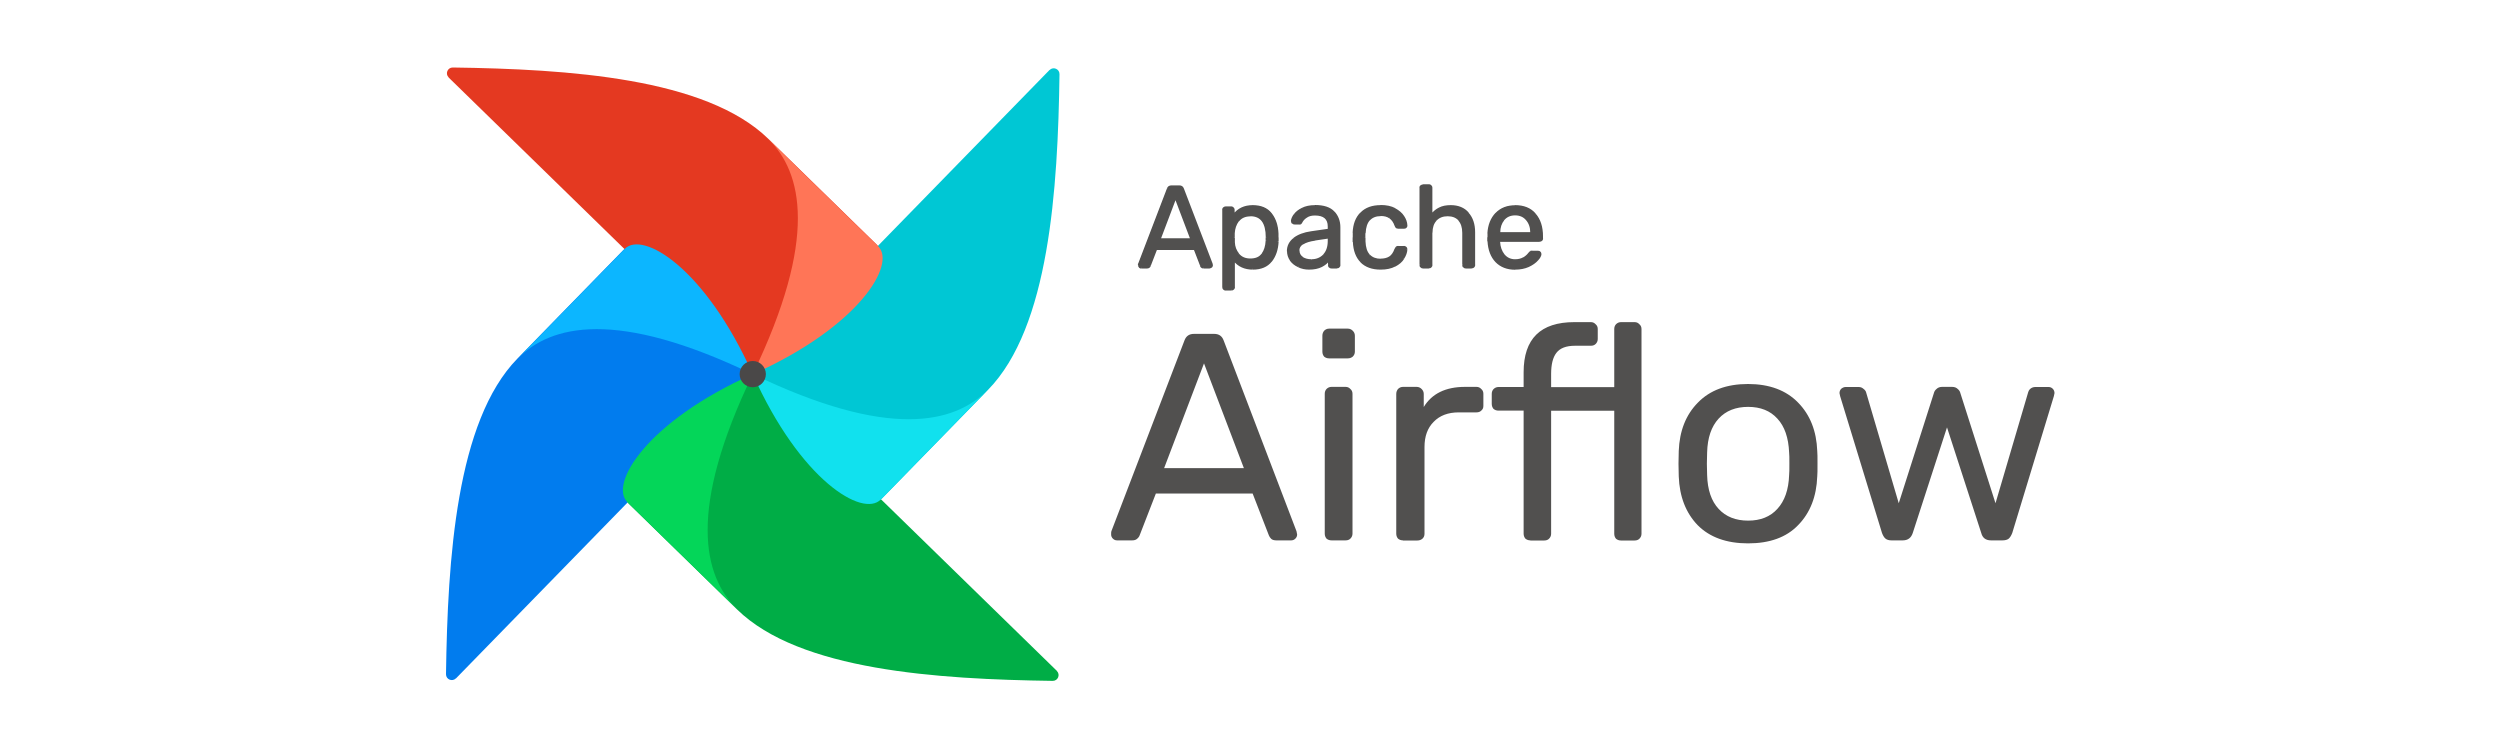 <svg xmlns="http://www.w3.org/2000/svg" xmlns:xlink="http://www.w3.org/1999/xlink" id="Capa_1" viewBox="0 0 200 60"><defs><style>      .st0 {        fill: #e43921;      }      .st1 {        fill: #00c7d4;      }      .st2 {        fill: #0cb6ff;      }      .st2, .st3, .st4, .st5 {        fill-rule: evenodd;      }      .st6 {        fill: #4a4848;      }      .st7 {        fill: none;      }      .st8 {        clip-path: url(#clippath-1);      }      .st3 {        fill: #ff7557;      }      .st9 {        fill: #017cee;      }      .st4 {        fill: #04d659;      }      .st10 {        fill: #00ad46;      }      .st11 {        fill: #51504f;      }      .st12 {        clip-path: url(#clippath);      }      .st5 {        fill: #11e1ee;      }    </style><clipPath id="clippath"><rect class="st7" x="-473" width="453" height="175"></rect></clipPath><clipPath id="clippath-1"><rect class="st7" x="35.29" y="5" width="129.43" height="50"></rect></clipPath></defs><g class="st12"><g><path class="st9" d="M-468.81,172.44l82.21-84.27c.51-.53.61-1.34.18-1.94-5-6.98-14.22-8.19-17.64-12.88-10.13-13.89-12.7-21.76-17.05-21.27-.3.03-.57.2-.79.42l-29.7,30.44c-17.09,17.51-19.54,56.07-19.98,88.36-.02,1.46,1.75,2.19,2.77,1.14Z"></path><path class="st10" d="M-300.56,170.36l-84.27-82.21c-.53-.51-1.34-.61-1.94-.18-6.98,5-8.19,14.22-12.88,17.64-13.89,10.13-21.76,12.7-21.27,17.05.03.3.2.57.42.79l30.44,29.7c17.51,17.08,56.07,19.53,88.36,19.98,1.46.02,2.19-1.75,1.14-2.77Z"></path><path class="st4" d="M-390.06,153.14c-9.57-9.33-14.01-27.8,4.34-65.87-29.81,13.32-40.25,30.83-35.11,35.84l30.78,30.03Z"></path><path class="st1" d="M-302.65,2.1l-82.21,84.27c-.52.53-.61,1.34-.18,1.94,5,6.98,14.22,8.19,17.64,12.88,10.13,13.89,12.7,21.76,17.05,21.27.3-.03.57-.2.79-.42l29.7-30.44c17.09-17.51,19.54-56.07,19.98-88.36.02-1.46-1.75-2.19-2.77-1.14Z"></path><path class="st5" d="M-319.86,91.61c-9.33,9.57-27.8,14.01-65.87-4.34,13.32,29.81,30.83,40.25,35.84,35.11l30.03-30.78Z"></path><path class="st0" d="M-470.9,4.19l84.27,82.21c.53.51,1.34.61,1.94.18,6.98-5,8.19-14.22,12.88-17.64,13.89-10.13,21.76-12.7,21.27-17.05-.03-.3-.2-.58-.42-.79l-30.44-29.7C-398.91,4.32-437.47,1.87-469.76,1.42c-1.46-.02-2.19,1.75-1.14,2.77Z"></path><path class="st3" d="M-381.39,21.4c9.57,9.33,14.01,27.8-4.34,65.87,29.81-13.32,40.25-30.83,35.11-35.84l-30.78-30.03Z"></path><path class="st2" d="M-451.6,82.94c9.33-9.57,27.8-14.01,65.87,4.34-13.32-29.81-30.83-40.25-35.84-35.11l-30.03,30.78Z"></path><circle class="st6" cx="-385.72" cy="87.26" r="3.68"></circle><path class="st11" d="M-276.97,57.43c-.17,0-.33-.06-.46-.2-.13-.13-.2-.28-.2-.46s.01-.29.03-.36l8.07-21.04c.17-.48.52-.72,1.04-.72h2.21c.52,0,.87.24,1.04.72l8.03,21.04.07.36c0,.17-.07.33-.19.46-.13.13-.28.2-.46.2h-1.66c-.24,0-.42-.05-.55-.16-.13-.13-.22-.26-.26-.39l-1.79-4.62h-10.67l-1.79,4.62c-.04.13-.14.26-.29.39-.13.11-.3.16-.52.16h-1.66ZM-262.99,49.46l-4.39-11.55-4.39,11.55h8.78ZM-253.3,63.61c-.22,0-.4-.08-.55-.23-.13-.13-.19-.3-.19-.52v-21.59c0-.22.07-.39.19-.52.15-.15.34-.23.55-.23h1.5c.22,0,.39.08.52.23.15.13.23.3.23.52v1.43c1.21-1.67,2.99-2.5,5.33-2.5s3.98.72,5.11,2.15c1.15,1.43,1.77,3.27,1.85,5.53.02.24.03.61.03,1.11s-.01.87-.03,1.11c-.09,2.23-.71,4.08-1.85,5.53-1.15,1.43-2.85,2.15-5.11,2.15s-4.01-.81-5.27-2.44v7.55c0,.22-.06.39-.19.52-.13.15-.3.23-.52.23h-1.59ZM-246.4,55.12c1.54,0,2.66-.48,3.35-1.43.72-.95,1.11-2.21,1.17-3.77.02-.22.03-.53.03-.94,0-4.1-1.52-6.15-4.55-6.15-1.5,0-2.62.5-3.38,1.5-.74.98-1.14,2.15-1.2,3.51l-.03,1.24.03,1.27c.04,1.28.46,2.4,1.24,3.35.78.95,1.9,1.43,3.35,1.43ZM-229.99,57.75c-1.06,0-2.05-.22-2.96-.65-.91-.43-1.64-1.02-2.18-1.76-.52-.76-.78-1.59-.78-2.5,0-1.43.59-2.6,1.76-3.51,1.19-.93,2.8-1.54,4.81-1.82l4.85-.68v-.94c0-2.21-1.27-3.32-3.8-3.32-.95,0-1.74.21-2.34.62-.61.39-1.06.86-1.37,1.4-.07.2-.15.34-.26.42-.09.09-.22.13-.39.13h-1.4c-.19,0-.37-.06-.52-.2-.13-.15-.19-.33-.19-.52.02-.52.26-1.11.71-1.76.48-.67,1.2-1.25,2.18-1.72.98-.5,2.18-.75,3.61-.75,2.43,0,4.17.57,5.24,1.72,1.06,1.13,1.59,2.54,1.59,4.23v10.54c0,.22-.08.4-.23.55-.13.13-.3.2-.52.2h-1.5c-.22,0-.4-.06-.55-.2-.13-.15-.2-.34-.2-.55v-1.4c-.48.69-1.17,1.28-2.08,1.76-.91.48-2.07.72-3.48.72ZM-229.31,55.31c1.41,0,2.56-.46,3.45-1.37.91-.93,1.37-2.27,1.37-4v-.91l-3.77.55c-1.54.22-2.7.59-3.48,1.11-.78.5-1.17,1.14-1.17,1.92,0,.87.36,1.54,1.07,2.02.71.46,1.56.68,2.54.68ZM-209.93,57.75c-2.32,0-4.14-.65-5.46-1.95-1.3-1.32-1.99-3.17-2.08-5.53l-.03-1.3.03-1.3c.09-2.36.78-4.2,2.08-5.5,1.32-1.32,3.14-1.98,5.46-1.98,1.56,0,2.88.28,3.97.85,1.08.56,1.89,1.26,2.41,2.08.54.82.83,1.65.88,2.47.02.22-.04.39-.19.52-.15.13-.34.2-.55.2h-1.56c-.22,0-.38-.04-.49-.13-.11-.09-.22-.26-.32-.52-.37-1.04-.89-1.78-1.56-2.21-.67-.46-1.52-.68-2.54-.68-1.34,0-2.42.42-3.22,1.27-.78.82-1.2,2.09-1.27,3.81l-.03,1.17.03,1.11c.06,1.73.49,3.01,1.27,3.84.78.82,1.85,1.24,3.22,1.24,1.02,0,1.87-.22,2.54-.65.67-.46,1.19-1.2,1.56-2.24.11-.26.22-.43.32-.52.11-.11.27-.16.49-.16h1.56c.22,0,.4.08.55.23.15.13.22.3.19.52-.04.8-.34,1.63-.88,2.47-.52.82-1.32,1.52-2.41,2.08-1.06.56-2.38.85-3.97.85ZM-198.04,57.43c-.22,0-.4-.06-.55-.2-.13-.15-.19-.34-.19-.55v-21.59c0-.22.07-.39.19-.52.15-.15.34-.23.55-.23h1.63c.22,0,.39.08.52.23.15.13.23.3.23.52v7.58c.63-.8,1.37-1.41,2.21-1.82.85-.43,1.9-.65,3.15-.65,2.08,0,3.7.67,4.85,2.02,1.17,1.32,1.76,3.09,1.76,5.3v9.17c0,.22-.08.4-.23.55-.13.13-.3.2-.52.2h-1.63c-.22,0-.4-.06-.55-.2-.13-.15-.2-.34-.2-.55v-9.01c0-1.54-.38-2.73-1.14-3.58-.74-.85-1.81-1.27-3.22-1.27s-2.46.43-3.29,1.3c-.8.85-1.2,2.03-1.2,3.54v9.01c0,.22-.08.4-.23.55-.13.13-.3.2-.52.2h-1.63ZM-172.23,57.75c-2.23,0-4.02-.68-5.37-2.05-1.32-1.39-2.05-3.27-2.18-5.66l-.03-1.11.03-1.07c.15-2.34.89-4.21,2.21-5.59,1.34-1.39,3.11-2.08,5.3-2.08,2.41,0,4.27.77,5.59,2.31,1.32,1.52,1.98,3.58,1.98,6.18v.55c0,.22-.08.4-.23.55-.13.13-.3.2-.52.2h-11.25v.29c.07,1.41.49,2.61,1.27,3.61.8.98,1.85,1.46,3.15,1.46,1,0,1.81-.2,2.44-.59.65-.41,1.13-.83,1.43-1.27.2-.26.34-.41.42-.46.11-.07.29-.1.55-.1h1.59c.19,0,.36.05.49.16.13.11.2.26.2.46,0,.48-.3,1.05-.91,1.72-.59.67-1.42,1.26-2.5,1.76-1.06.48-2.29.72-3.67.72ZM-167.78,47.74v-.1c0-1.5-.41-2.71-1.24-3.64-.8-.95-1.89-1.43-3.25-1.43s-2.45.48-3.25,1.43c-.78.93-1.17,2.15-1.17,3.64v.1h8.91Z"></path><path class="st11" d="M-277.43,57.23l-.18.18h0l.18-.18ZM-277.59,56.42l-.23-.09h0s.24.09.24.09ZM-269.52,35.38l.23.09h0s-.24-.09-.24-.09ZM-265.23,35.38l-.24.09h0s.23-.09.23-.09ZM-257.2,56.42l.25-.04s0-.03-.01-.04l-.23.09ZM-257.13,56.78h.25s0-.03,0-.04l-.25.04ZM-257.33,57.23l.18.18-.18-.18ZM-259.99,57.27l-.18.18s.01.01.02.02l.16-.19ZM-260.25,56.87l.24-.08h0s-.23.08-.23.08ZM-262.04,52.26l.23-.09c-.04-.1-.13-.16-.23-.16v.25ZM-272.71,52.26v-.25c-.1,0-.2.06-.23.16l.23.09ZM-274.5,56.87l-.23-.09h0s.24.09.24.09ZM-274.79,57.27l.16.19h0s-.16-.19-.16-.19ZM-262.99,49.46v.25c.08,0,.16-.04.21-.11.05-.07.06-.15.03-.23l-.23.09ZM-267.38,37.91l.23-.09c-.04-.1-.13-.16-.23-.16s-.2.06-.23.16l.23.09ZM-271.77,49.46l-.23-.09c-.03.08-.02.16.03.23.05.07.12.11.21.11v-.25ZM-276.97,57.18c-.1,0-.19-.04-.28-.12l-.35.35c.17.17.39.27.63.27v-.5ZM-277.25,57.06c-.09-.09-.12-.18-.12-.28h-.5c0,.24.09.46.27.63l.35-.35ZM-277.37,56.78c0-.18.01-.26.02-.28l-.48-.16c-.04.11-.04.27-.04.44h.5ZM-277.35,56.51l8.07-21.04-.47-.18-8.07,21.04.47.18ZM-269.29,35.46c.07-.2.17-.33.3-.42.12-.08.29-.13.51-.13v-.5c-.3,0-.57.07-.79.22-.22.15-.38.38-.48.66l.47.17ZM-268.48,34.91h2.21v-.5h-2.21v.5ZM-266.27,34.91c.22,0,.39.05.51.13.12.08.22.22.3.42l.47-.17c-.1-.28-.26-.5-.48-.66-.22-.15-.49-.22-.79-.22v.5ZM-265.46,35.47l8.03,21.04.47-.18-8.03-21.04-.47.18ZM-257.44,56.46l.06.36.49-.09-.07-.36-.49.09ZM-257.38,56.78c0,.1-.04.19-.12.28l.35.35c.17-.17.27-.39.27-.63h-.5ZM-257.5,57.06c-.09.09-.18.12-.28.12v.5c.24,0,.46-.09.63-.27l-.35-.35ZM-257.78,57.18h-1.66v.5h1.66v-.5ZM-259.44,57.18c-.2,0-.32-.05-.39-.1l-.32.38c.19.16.44.22.71.22v-.5ZM-259.82,57.09c-.11-.11-.17-.21-.2-.29l-.47.16c.06.18.17.34.32.49l.35-.35ZM-260.02,56.78l-1.79-4.62-.47.18,1.79,4.62.47-.18ZM-262.04,52.01h-10.67v.5h10.67v-.5ZM-272.94,52.17l-1.79,4.62.47.18,1.79-4.62-.47-.18ZM-274.74,56.8c-.02.07-.09.17-.22.28l.32.38c.17-.15.3-.31.37-.5l-.47-.16ZM-274.95,57.07c-.07.06-.18.1-.36.1v.5c.26,0,.49-.07.68-.22l-.32-.38ZM-275.31,57.18h-1.66v.5h1.66v-.5ZM-262.75,49.37l-4.39-11.55-.47.18,4.39,11.55.47-.18ZM-267.61,37.83l-4.39,11.55.47.18,4.39-11.55-.47-.18ZM-271.77,49.71h8.78v-.5h-8.78v.5ZM-253.85,63.38l-.18.18.18-.18ZM-253.85,40.74l.18.18-.18-.18ZM-251.28,40.74l-.19.16s.02.02.03.03l.16-.19ZM-251.05,42.7h-.25c0,.11.07.2.17.24.1.03.22,0,.28-.09l-.2-.15ZM-240.61,42.34l-.2.15h0s.2-.15.2-.15ZM-238.76,47.87h-.25s0,.02,0,.02l.25-.02ZM-238.76,50.08l-.25-.02h0s.25.02.25.02ZM-240.61,55.61l.19.16h0s-.2-.16-.2-.16ZM-250.99,55.31l.2-.15c-.07-.08-.18-.12-.28-.08-.1.03-.17.13-.17.24h.25ZM-251.18,63.38l-.18-.18s0,0-.01.01l.19.16ZM-243.05,53.69l-.2-.15h0s.2.15.2.15ZM-241.88,49.92l-.25-.02s0,0,0,.01h.25ZM-249.79,44.32l-.2-.15h0s.2.15.2.15ZM-250.99,47.83h-.25s0,0,0,0h.25ZM-251.02,49.07h-.25s0,0,0,0h.25ZM-250.99,50.34h-.25s.25,0,.25,0ZM-249.75,53.69l.19-.16-.19.16ZM-253.3,63.36c-.15,0-.27-.05-.38-.15l-.35.35c.2.2.45.3.73.3v-.5ZM-253.67,63.2c-.07-.07-.12-.18-.12-.34h-.5c0,.27.08.51.27.7l.35-.35ZM-253.79,62.86v-21.59h-.5v21.59h.5ZM-253.79,41.26c0-.16.05-.27.12-.34l-.35-.35c-.19.19-.27.43-.27.7h.5ZM-253.67,40.92c.1-.1.23-.15.38-.15v-.5c-.28,0-.53.1-.73.3l.35.35ZM-253.3,40.77h1.5v-.5h-1.5v.5ZM-251.8,40.77c.15,0,.25.05.33.14l.38-.33c-.18-.21-.43-.31-.71-.31v.5ZM-251.44,40.93c.09.08.14.18.14.33h.5c0-.28-.1-.53-.32-.71l-.33.38ZM-251.3,41.26v1.43h.5v-1.43h-.5ZM-250.85,42.84c1.16-1.6,2.86-2.4,5.13-2.4v-.5c-2.41,0-4.27.86-5.54,2.61l.4.29ZM-245.72,40.44c2.22,0,3.84.7,4.91,2.05l.39-.31c-1.19-1.51-2.97-2.24-5.3-2.24v.5ZM-240.81,42.49c1.11,1.38,1.71,3.17,1.8,5.38l.5-.02c-.09-2.3-.72-4.19-1.91-5.68l-.39.31ZM-239.01,47.89c.02.23.03.59.03,1.08h.5c0-.5-.01-.88-.03-1.13l-.5.05ZM-238.98,48.97c0,.5-.01.86-.03,1.08l.5.05c.02-.25.03-.63.03-1.13h-.5ZM-239.01,50.07c-.09,2.19-.69,3.98-1.8,5.38l.39.31c1.19-1.5,1.82-3.4,1.91-5.67l-.5-.02ZM-240.81,55.45c-1.09,1.36-2.71,2.05-4.91,2.05v.5c2.31,0,4.09-.74,5.3-2.24l-.39-.31ZM-245.72,57.5c-2.19,0-3.87-.78-5.07-2.34l-.4.31c1.31,1.69,3.14,2.54,5.47,2.54v-.5ZM-251.24,55.31v7.55h.5v-7.55h-.5ZM-251.24,62.86c0,.16-.05.27-.12.34l.35.35c.18-.19.27-.43.27-.7h-.5ZM-251.37,63.22c-.08.09-.18.14-.33.14v.5c.28,0,.53-.1.71-.31l-.38-.33ZM-251.7,63.36h-1.59v.5h1.59v-.5ZM-246.4,55.37c1.59,0,2.8-.5,3.55-1.53l-.4-.29c-.63.87-1.66,1.33-3.15,1.33v.5ZM-242.85,53.84c.75-1.01,1.15-2.32,1.22-3.91l-.5-.02c-.06,1.53-.44,2.73-1.12,3.63l.4.3ZM-241.63,49.94c.02-.23.03-.55.03-.97h-.5c0,.41-.01.71-.03.92l.5.05ZM-241.6,48.97c0-2.07-.38-3.67-1.19-4.76-.82-1.1-2.04-1.64-3.62-1.64v.5c1.46,0,2.51.49,3.21,1.44.71.96,1.09,2.44,1.09,4.46h.5ZM-246.4,42.58c-1.56,0-2.76.52-3.58,1.59l.4.3c.7-.92,1.75-1.4,3.18-1.4v-.5ZM-249.98,44.17c-.77,1.02-1.19,2.24-1.25,3.65l.5.02c.06-1.32.45-2.44,1.15-3.37l-.4-.3ZM-251.24,47.83l-.03,1.24h.5s.03-1.22.03-1.22h-.5ZM-251.27,49.08l.03,1.27h.5s-.03-1.28-.03-1.28h-.5ZM-251.24,50.35c.05,1.33.48,2.5,1.29,3.5l.39-.32c-.74-.91-1.14-1.97-1.18-3.2l-.5.02ZM-249.95,53.85c.84,1.02,2.03,1.52,3.54,1.52v-.5c-1.39,0-2.43-.45-3.16-1.34l-.39.32ZM-232.95,57.1l.11-.23-.11.23ZM-235.13,55.35l-.21.14h0s.2-.14.2-.14ZM-234.15,49.33l.15.2h0s-.15-.2-.15-.2ZM-229.34,47.51l.03.25h0l-.04-.25ZM-224.49,46.83l.04.25c.12-.02.21-.12.21-.25h-.25ZM-230.64,43.18l.14.21h0s-.14-.21-.14-.21ZM-232.01,44.58l-.22-.12s-.01.03-.02.04l.24.08ZM-232.26,45l-.16-.2s-.01.01-.02.02l.18.18ZM-234.57,44.94l-.19.16s.02.02.03.03l.16-.19ZM-234.77,44.42h-.25s0,0,0,0h.25ZM-234.05,42.66l-.2-.14h0s.21.14.21.14ZM-231.88,40.94l.11.22h0s-.11-.22-.11-.22ZM-223.03,41.91l-.18.17h0s.18-.17.18-.17ZM-221.66,57.23l.18.18-.18-.18ZM-224.23,57.23l-.19.16s.02.02.03.03l.16-.19ZM-224.43,55.28h.25c0-.11-.07-.21-.18-.24-.1-.03-.22,0-.28.1l.21.14ZM-226.51,57.04l-.12-.22.12.22ZM-225.86,53.95l-.18-.17h0s.18.17.18.17ZM-224.49,49.04h.25c0-.07-.03-.14-.09-.19-.06-.05-.13-.07-.2-.06l.04.25ZM-228.26,49.59l.04.25h0s-.04-.25-.04-.25ZM-231.74,50.7l.13.21h0s-.14-.21-.14-.21ZM-231.84,54.63l-.14.21h0s.14-.21.14-.21ZM-229.99,57.5c-1.03,0-1.98-.21-2.85-.63l-.21.45c.95.45,1.97.67,3.07.67v-.5ZM-232.84,56.88c-.88-.42-1.57-.98-2.08-1.68l-.4.3c.57.77,1.33,1.38,2.27,1.83l.21-.45ZM-234.92,55.2c-.49-.72-.74-1.5-.74-2.36h-.5c0,.96.28,1.85.83,2.65l.41-.28ZM-235.66,52.84c0-1.35.55-2.45,1.66-3.31l-.31-.39c-1.23.96-1.85,2.2-1.85,3.71h.5ZM-234,49.53c1.15-.9,2.71-1.49,4.69-1.77l-.07-.5c-2.04.29-3.69.9-4.93,1.87l.31.39ZM-229.3,47.76l4.85-.68-.07-.5-4.85.68.07.5ZM-224.24,46.83v-.94h-.5v.94h.5ZM-224.24,45.88c0-1.15-.33-2.06-1.04-2.68-.7-.61-1.72-.89-3.02-.89v.5c1.24,0,2.12.27,2.69.77.56.49.87,1.24.87,2.3h.5ZM-228.3,42.32c-.99,0-1.82.21-2.48.66l.28.41c.55-.38,1.28-.57,2.2-.57v-.5ZM-230.77,42.97c-.64.41-1.12.9-1.45,1.49l.44.24c.28-.5.71-.94,1.28-1.31l-.27-.42ZM-232.24,44.5c-.06.17-.12.26-.18.31l.31.39c.16-.13.27-.32.34-.54l-.47-.16ZM-232.44,44.83s-.08.06-.21.06v.5c.21,0,.42-.05.57-.2l-.35-.35ZM-232.65,44.88h-1.4v.5h1.4v-.5ZM-234.05,44.88c-.13,0-.25-.04-.36-.13l-.33.38c.2.17.43.26.68.26v-.5ZM-234.38,44.78c-.09-.11-.13-.22-.13-.36h-.5c0,.26.09.49.25.68l.38-.33ZM-234.52,44.43c.02-.45.23-.99.67-1.62l-.41-.29c-.47.67-.74,1.3-.76,1.89l.5.02ZM-233.85,42.81c.45-.63,1.14-1.18,2.09-1.64l-.22-.45c-1,.49-1.76,1.09-2.27,1.8l.41.29ZM-231.76,41.16c.93-.48,2.09-.72,3.5-.72v-.5c-1.46,0-2.7.25-3.72.78l.23.45ZM-228.26,40.44c2.4,0,4.06.57,5.05,1.64l.37-.34c-1.13-1.22-2.96-1.8-5.42-1.8v.5ZM-223.21,42.09c1.01,1.08,1.53,2.42,1.53,4.06h.5c0-1.75-.55-3.22-1.66-4.4l-.36.34ZM-221.68,46.14v10.54h.5v-10.54h-.5ZM-221.68,56.68c0,.15-.05.27-.15.38l.35.35c.2-.2.3-.45.3-.73h-.5ZM-221.84,57.06c-.07.07-.18.12-.34.12v.5c.27,0,.51-.08.7-.27l-.35-.35ZM-222.18,57.18h-1.5v.5h1.5v-.5ZM-223.68,57.18c-.16,0-.29-.05-.39-.13l-.32.38c.2.17.45.26.72.26v-.5ZM-224.04,57.07c-.09-.1-.13-.23-.13-.39h-.5c0,.27.08.51.26.72l.38-.33ZM-224.18,56.68v-1.4h-.5v1.4h.5ZM-224.63,55.14c-.45.65-1.11,1.21-1.99,1.68l.23.44c.94-.49,1.67-1.1,2.17-1.84l-.41-.28ZM-226.62,56.82c-.86.45-1.98.69-3.36.69v.5c1.44,0,2.64-.24,3.6-.74l-.23-.44ZM-229.31,55.56c1.47,0,2.68-.48,3.63-1.44l-.36-.35c-.84.86-1.92,1.29-3.27,1.29v.5ZM-225.68,54.12c.97-.99,1.44-2.4,1.44-4.17h-.5c0,1.69-.44,2.95-1.29,3.83l.36.35ZM-224.24,49.95v-.91h-.5v.91h.5ZM-224.53,48.79l-3.77.55.07.49,3.77-.55-.07-.49ZM-228.3,49.34c-1.55.22-2.76.59-3.58,1.15l.28.42c.74-.49,1.85-.85,3.38-1.07l-.07-.5ZM-231.88,50.49c-.84.53-1.29,1.25-1.29,2.13h.5c0-.68.33-1.25,1.06-1.71l-.27-.42ZM-233.17,52.61c0,.95.4,1.7,1.18,2.22l.28-.42c-.65-.43-.96-1.02-.96-1.81h-.5ZM-231.98,54.84c.76.48,1.65.72,2.67.72v-.5c-.93,0-1.73-.22-2.4-.64l-.27.42ZM-215.39,55.8l-.18.18h0s.17-.18.17-.18ZM-217.48,50.27h-.25s.25,0,.25,0ZM-217.51,48.97h-.25s0,0,0,0h.25ZM-217.48,47.67h-.25s0,0,0,0h.25ZM-215.39,42.17l.18.18-.18-.18ZM-205.96,41.04l-.11.22.11-.22ZM-203.56,43.12l-.21.13h0s.21-.13.21-.13ZM-202.68,45.59h-.25s0,.02,0,.02l.25-.02ZM-202.87,46.11l.16.19-.16-.19ZM-205.48,46.18l.16-.2-.16.2ZM-205.8,45.65l-.24.08h0s.23-.08.23-.08ZM-207.36,43.44l-.14.21h0s.14-.21.14-.21ZM-213.12,44.03l-.18-.17h0s.18.17.18.17ZM-214.39,47.83h-.25s0,0,0,0h.25ZM-214.42,49h-.25s0,0,0,0h.25ZM-214.39,50.11h-.25s.25,0,.25,0ZM-213.12,53.95l-.18.17.18-.17ZM-207.36,54.53l.13.21h0s-.14-.21-.14-.21ZM-205.8,52.29l-.23-.1h0s.24.1.24.1ZM-205.48,51.77l.16.2s.01-.01.02-.02l-.18-.18ZM-202.87,51.83l-.18.18s0,0,.01.01l.16-.19ZM-202.68,52.35l-.25-.02h0s.25.02.25.02ZM-203.56,54.83l-.21-.13h0s.21.13.21.13ZM-205.96,56.91l-.11-.22h0s.12.22.12.22ZM-209.93,57.5c-2.27,0-4.02-.64-5.29-1.88l-.35.36c1.38,1.36,3.27,2.02,5.64,2.02v-.5ZM-215.22,55.63c-1.25-1.27-1.93-3.04-2.01-5.36l-.5.02c.09,2.41.8,4.32,2.15,5.69l.36-.35ZM-217.23,50.27l-.03-1.3h-.5s.03,1.31.03,1.31h.5ZM-217.26,48.98l.03-1.3h-.5s-.03,1.29-.03,1.29h.5ZM-217.23,47.68c.08-2.32.76-4.08,2.01-5.33l-.35-.35c-1.36,1.36-2.07,3.26-2.15,5.66l.5.02ZM-215.22,42.35c1.27-1.26,3.02-1.91,5.29-1.91v-.5c-2.37,0-4.26.68-5.64,2.06l.35.35ZM-209.93,40.44c1.53,0,2.81.28,3.85.82l.23-.44c-1.13-.59-2.49-.87-4.08-.87v.5ZM-206.08,41.26c1.05.55,1.82,1.22,2.31,1.99l.42-.27c-.55-.87-1.39-1.59-2.5-2.17l-.23.44ZM-203.77,43.26c.52.79.8,1.58.84,2.35l.5-.03c-.05-.88-.36-1.74-.92-2.6l-.42.27ZM-202.93,45.61c.02.14-.02.23-.11.31l.33.38c.22-.19.31-.45.28-.74l-.5.05ZM-203.04,45.92c-.1.09-.23.13-.39.13v.5c.27,0,.51-.08.72-.26l-.33-.38ZM-203.43,46.06h-1.56v.5h1.56v-.5ZM-204.99,46.06c-.19,0-.29-.04-.33-.08l-.31.39c.17.14.4.18.64.18v-.5ZM-205.32,45.98c-.06-.05-.14-.17-.25-.42l-.46.19c.11.27.24.49.4.62l.31-.39ZM-205.56,45.57c-.38-1.07-.93-1.86-1.66-2.34l-.27.42c.61.39,1.1,1.08,1.46,2.08l.47-.17ZM-207.22,43.24c-.72-.49-1.62-.73-2.68-.73v.5c.98,0,1.78.22,2.4.64l.28-.41ZM-209.9,42.51c-1.4,0-2.54.44-3.4,1.35l.36.34c.75-.79,1.75-1.19,3.04-1.19v-.5ZM-213.3,43.86c-.84.89-1.27,2.22-1.34,3.97l.5.02c.06-1.68.48-2.88,1.2-3.64l-.36-.34ZM-214.64,47.83l-.03,1.17h.5s.03-1.16.03-1.16h-.5ZM-214.67,49.01l.03,1.11h.5s-.03-1.12-.03-1.12h-.5ZM-214.64,50.12c.07,1.76.5,3.11,1.34,4l.36-.34c-.72-.76-1.14-1.97-1.2-3.68l-.5.02ZM-213.3,54.12c.84.88,1.98,1.31,3.4,1.31v-.5c-1.31,0-2.31-.39-3.04-1.16l-.36.34ZM-209.9,55.43c1.05,0,1.95-.22,2.67-.69l-.27-.42c-.62.4-1.42.61-2.4.61v.5ZM-207.22,54.74c.73-.49,1.28-1.29,1.66-2.37l-.47-.17c-.36,1.01-.85,1.7-1.46,2.12l.28.41ZM-205.57,52.39c.11-.25.19-.38.25-.42l-.31-.39c-.16.13-.29.35-.4.62l.46.19ZM-205.3,51.95s.13-.09.31-.09v-.5c-.26,0-.49.06-.67.24l.35.35ZM-204.99,51.86h1.56v-.5h-1.56v.5ZM-203.43,51.86c.15,0,.27.05.38.15l.35-.35c-.2-.2-.45-.3-.73-.3v.5ZM-203.04,52.02c.08.07.12.16.11.31l.5.05c.03-.29-.06-.55-.28-.74l-.33.38ZM-202.93,52.34c-.04.75-.31,1.53-.84,2.35l.42.27c.56-.87.87-1.74.92-2.59l-.5-.03ZM-203.77,54.69c-.49.78-1.26,1.44-2.31,1.99l.23.44c1.11-.58,1.95-1.3,2.5-2.17l-.42-.27ZM-206.08,56.69c-1.02.54-2.3.82-3.85.82v.5c1.61,0,2.98-.29,4.08-.87l-.23-.44ZM-198.59,57.23l-.19.16s.02.02.03.03l.16-.19ZM-198.59,34.56l.18.18h0l-.18-.18ZM-195.89,34.56l-.19.16s.02.02.03.03l.16-.19ZM-195.66,42.66h-.25c0,.11.07.2.17.24.1.03.21,0,.28-.08l-.2-.15ZM-193.45,40.84l.11.22h0s-.11-.22-.11-.22ZM-185.45,42.21l-.19.16h0s.19-.16.19-.16ZM-183.92,57.23l-.18-.18h0l.18.18ZM-186.62,57.23l-.19.16s.02.02.03.03l.16-.19ZM-187.95,44.09l-.19.16h0s.19-.16.19-.16ZM-194.46,44.13l-.18-.17h0s.18.17.18.17ZM-195.89,57.23l-.18-.18.18.18ZM-198.04,57.18c-.16,0-.29-.05-.39-.13l-.33.38c.2.17.45.26.72.26v-.5ZM-198.4,57.07c-.09-.1-.13-.23-.13-.39h-.5c0,.27.08.51.25.72l.38-.33ZM-198.53,56.68v-21.59h-.5v21.59h.5ZM-198.53,35.09c0-.16.05-.27.12-.34l-.35-.35c-.18.19-.27.43-.27.7h.5ZM-198.41,34.74c.1-.1.22-.15.38-.15v-.5c-.28,0-.53.1-.73.3l.35.35ZM-198.04,34.59h1.63v-.5h-1.63v.5ZM-196.41,34.59c.15,0,.25.05.33.14l.38-.33c-.18-.21-.43-.31-.71-.31v.5ZM-196.05,34.75c.09.08.14.18.14.33h.5c0-.28-.1-.53-.32-.71l-.33.38ZM-195.91,35.09v7.58h.5v-7.58h-.5ZM-195.46,42.82c.61-.77,1.32-1.36,2.12-1.75l-.22-.45c-.88.43-1.65,1.06-2.3,1.89l.39.31ZM-193.34,41.06c.8-.41,1.81-.62,3.04-.62v-.5c-1.28,0-2.38.22-3.27.68l.23.44ZM-190.3,40.44c2.02,0,3.56.65,4.66,1.93l.38-.32c-1.2-1.41-2.9-2.1-5.04-2.1v.5ZM-185.64,42.37c1.12,1.27,1.69,2.97,1.69,5.14h.5c0-2.26-.6-4.09-1.82-5.47l-.37.33ZM-183.94,47.51v9.17h.5v-9.17h-.5ZM-183.94,56.68c0,.15-.05.27-.15.38l.35.35c.2-.2.3-.45.3-.73h-.5ZM-184.1,57.06c-.07.07-.18.12-.34.12v.5c.27,0,.51-.08.7-.27l-.35-.35ZM-184.44,57.18h-1.63v.5h1.63v-.5ZM-186.07,57.18c-.16,0-.29-.05-.39-.13l-.33.38c.2.17.44.26.72.26v-.5ZM-186.43,57.07c-.09-.1-.14-.23-.14-.39h-.5c0,.27.08.51.26.72l.38-.33ZM-186.57,56.68v-9.01h-.5v9.01h.5ZM-186.57,47.67c0-1.58-.39-2.84-1.2-3.74l-.37.33c.71.79,1.08,1.91,1.08,3.41h.5ZM-187.77,43.93c-.8-.91-1.95-1.35-3.41-1.35v.5c1.36,0,2.35.4,3.03,1.18l.38-.33ZM-191.17,42.58c-1.42,0-2.59.45-3.47,1.38l.36.34c.77-.81,1.8-1.22,3.1-1.22v-.5ZM-194.64,43.95c-.86.9-1.27,2.16-1.27,3.72h.5c0-1.47.39-2.59,1.14-3.37l-.36-.34ZM-195.91,47.67v9.01h.5v-9.01h-.5ZM-195.91,56.68c0,.15-.05.27-.15.38l.35.35c.2-.2.3-.45.3-.73h-.5ZM-196.07,57.06c-.07.07-.18.12-.34.12v.5c.27,0,.51-.08.7-.27l-.35-.35ZM-196.41,57.18h-1.63v.5h1.63v-.5ZM-177.6,55.7l-.18.17h0s.18-.17.18-.17ZM-179.78,50.05h-.25s.25,0,.25,0ZM-179.81,48.94h-.25s0,0,0,0h.25ZM-179.78,47.87l-.25-.02h0s.25.02.25.02ZM-177.57,42.27l-.18-.17h0s.18.17.18.17ZM-166.67,42.5l-.19.16h0s.19-.16.19-.16ZM-164.92,49.79l.18.18h0l-.18-.18ZM-176.69,49.98v-.25c-.14,0-.25.11-.25.25h.25ZM-176.69,50.27h-.25,0s.25,0,.25,0ZM-175.42,53.88l-.2.15h0s.19-.15.19-.15ZM-169.83,54.76l.13.21h0s-.13-.21-.13-.21ZM-168.4,53.49l-.2-.15h0s.2.15.2.15ZM-167.97,53.04l.11.22s.01,0,.02,0l-.13-.21ZM-165.34,53.1l-.16.19.16-.19ZM-166.05,55.28l-.19-.17h0s.19.17.19.17ZM-168.56,57.04l.1.23h0s-.1-.23-.1-.23ZM-167.78,47.74v.25c.14,0,.25-.11.25-.25h-.25ZM-169.01,44l-.19.16h0s.19-.16.19-.16ZM-175.52,44l-.19-.16h0s.19.16.19.16ZM-176.69,47.74h-.25c0,.14.11.25.25.25v-.25ZM-172.23,57.5c-2.18,0-3.9-.66-5.19-1.97l-.36.35c1.4,1.42,3.26,2.12,5.54,2.12v-.5ZM-177.42,55.53c-1.27-1.33-1.98-3.16-2.11-5.5l-.5.03c.13,2.43.88,4.38,2.25,5.82l.36-.34ZM-179.53,50.04l-.03-1.11h-.5s.03,1.12.03,1.12h.5ZM-179.56,48.95l.03-1.07-.5-.02-.03,1.07.5.02ZM-179.53,47.88c.15-2.3.87-4.1,2.14-5.44l-.36-.35c-1.37,1.44-2.12,3.36-2.28,5.75l.5.03ZM-177.39,42.45c1.29-1.33,2.99-2.01,5.12-2.01v-.5c-2.25,0-4.08.71-5.48,2.16l.36.35ZM-172.27,40.44c2.35,0,4.14.75,5.4,2.22l.38-.33c-1.38-1.6-3.32-2.4-5.78-2.4v.5ZM-166.86,42.66c1.27,1.46,1.92,3.46,1.92,6.01h.5c0-2.64-.67-4.77-2.05-6.34l-.38.33ZM-164.94,48.68v.55h.5v-.55h-.5ZM-164.94,49.23c0,.15-.05.27-.15.38l.35.35c.2-.2.3-.45.3-.73h-.5ZM-165.09,49.61c-.07.07-.18.12-.34.12v.5c.27,0,.51-.08.7-.27l-.35-.35ZM-165.44,49.73h-11.25v.5h11.25v-.5ZM-176.94,49.98v.29h.5v-.29h-.5ZM-176.94,50.28c.07,1.45.5,2.71,1.32,3.75l.39-.31c-.74-.95-1.15-2.1-1.22-3.47l-.5.02ZM-175.61,54.04c.85,1.04,1.97,1.55,3.35,1.55v-.5c-1.23,0-2.21-.46-2.96-1.37l-.39.32ZM-172.27,55.6c1.03,0,1.89-.2,2.57-.62l-.26-.42c-.58.36-1.34.55-2.31.55v.5ZM-169.69,54.97c.67-.42,1.17-.87,1.5-1.34l-.41-.29c-.28.4-.73.8-1.36,1.2l.27.42ZM-168.2,53.64c.1-.13.17-.22.24-.29.03-.03.06-.06.07-.07.02-.02.03-.02.02-.02l-.22-.45c-.09.04-.17.12-.24.2-.08.08-.17.2-.27.33l.4.3ZM-167.84,53.25s.17-.06.42-.06v-.5c-.27,0-.51.03-.68.13l.26.43ZM-167.42,53.19h1.59v-.5h-1.59v.5ZM-165.83,53.19c.15,0,.25.04.33.1l.32-.38c-.18-.15-.4-.22-.65-.22v.5ZM-165.5,53.29c.06.05.11.13.11.26h.5c0-.26-.09-.48-.29-.65l-.32.38ZM-165.39,53.56c0,.38-.25.89-.85,1.56l.37.34c.62-.68.98-1.32.98-1.89h-.5ZM-166.24,55.12c-.55.64-1.36,1.2-2.42,1.69l.21.45c1.11-.51,1.97-1.11,2.59-1.82l-.38-.33ZM-168.66,56.81c-1.02.46-2.21.69-3.57.69v.5c1.42,0,2.68-.24,3.78-.74l-.21-.46ZM-167.53,47.74v-.1h-.5v.1h.5ZM-167.53,47.64c0-1.54-.43-2.82-1.3-3.81l-.38.33c.78.88,1.17,2.03,1.17,3.48h.5ZM-168.82,43.84c-.86-1.02-2.01-1.52-3.44-1.52v.5c1.3,0,2.31.45,3.06,1.34l.38-.32ZM-172.27,42.32c-1.43,0-2.59.5-3.44,1.52l.38.32c.75-.89,1.76-1.34,3.06-1.34v-.5ZM-175.71,43.84c-.83.99-1.23,2.26-1.23,3.8h.5c0-1.45.38-2.6,1.11-3.48l-.38-.32ZM-176.94,47.64v.1h.5v-.1h-.5ZM-176.69,47.99h8.91v-.5h-8.91v.5Z"></path><path class="st11" d="M-283.73,133.81c-.44,0-.83-.17-1.16-.5-.33-.33-.5-.72-.5-1.16s.03-.74.08-.91l20.49-53.46c.44-1.21,1.32-1.82,2.64-1.82h5.62c1.32,0,2.2.61,2.64,1.82l20.41,53.46.17.91c0,.44-.17.83-.5,1.16s-.72.5-1.16.5h-4.21c-.61,0-1.07-.14-1.4-.41-.33-.33-.55-.66-.66-.99l-4.54-11.73h-27.1l-4.54,11.73c-.11.33-.36.66-.74.99-.33.27-.77.41-1.32.41h-4.21ZM-248.21,113.57l-11.15-29.33-11.15,29.33h22.31ZM-224.33,82.83c-.55,0-1.02-.17-1.41-.5-.33-.39-.5-.85-.5-1.4v-4.46c0-.55.16-1.02.5-1.4.39-.39.85-.58,1.41-.58h5.2c.55,0,1.02.19,1.4.58.39.39.58.85.58,1.4v4.46c0,.55-.19,1.02-.58,1.4-.38.33-.85.5-1.4.5h-5.2ZM-223.67,133.81c-.55,0-1.02-.17-1.4-.5-.33-.39-.5-.85-.5-1.4v-39.16c0-.55.16-.99.5-1.32.39-.39.85-.58,1.4-.58h3.96c.55,0,.99.19,1.32.58.39.33.58.77.58,1.32v39.16c0,.55-.19,1.02-.58,1.4-.33.33-.77.5-1.32.5h-3.96ZM-203.66,133.81c-.55,0-1.02-.17-1.4-.5-.33-.39-.5-.85-.5-1.4v-39.08c0-.55.17-1.02.5-1.4.39-.39.85-.58,1.4-.58h3.8c.55,0,1.02.19,1.4.58.39.39.58.85.58,1.4v3.64c2.26-3.75,6.11-5.62,11.57-5.62h3.22c.55,0,.99.19,1.32.58.39.33.58.77.58,1.32v3.39c0,.55-.19.99-.58,1.32-.33.33-.77.5-1.32.5h-4.96c-2.98,0-5.32.88-7.02,2.64-1.71,1.71-2.56,4.05-2.56,7.02v24.29c0,.55-.19,1.02-.58,1.4-.39.33-.85.5-1.4.5h-4.05ZM-167.98,133.81c-.55,0-1.02-.17-1.4-.5-.33-.39-.5-.85-.5-1.4v-34.45h-7.02c-.55,0-1.02-.17-1.4-.5-.33-.39-.5-.85-.5-1.4v-2.81c0-.55.17-.99.5-1.32.39-.39.85-.58,1.4-.58h7.02v-4.13c0-9.36,4.74-14.05,14.21-14.05h4.63c.55,0,.99.19,1.32.58.39.33.58.77.58,1.32v2.81c0,.55-.19,1.02-.58,1.4-.33.33-.77.5-1.32.5h-4.46c-2.48,0-4.21.66-5.21,1.98-.99,1.27-1.49,3.22-1.49,5.87v3.72h17.68v-16.28c0-.55.17-.99.5-1.32.39-.39.85-.58,1.4-.58h3.8c.55,0,.99.19,1.32.58.39.33.58.77.58,1.32v57.34c0,.55-.19,1.02-.58,1.4-.33.33-.77.5-1.32.5h-3.8c-.55,0-1.02-.17-1.4-.5-.33-.39-.5-.85-.5-1.4v-34.45h-17.68v34.45c0,.55-.19,1.02-.58,1.4-.33.33-.77.5-1.32.5h-3.88ZM-107.04,134.63c-6.06,0-10.77-1.71-14.13-5.12-3.3-3.42-5.07-7.96-5.29-13.63l-.08-3.55.08-3.55c.22-5.62,2.01-10.14,5.37-13.55,3.36-3.47,8.04-5.21,14.05-5.21s10.69,1.73,14.05,5.21c3.36,3.42,5.15,7.93,5.37,13.55.06.61.08,1.79.08,3.55s-.03,2.95-.08,3.55c-.22,5.67-2.01,10.22-5.37,13.63-3.3,3.41-7.99,5.12-14.05,5.12ZM-107.04,128.27c3.47,0,6.2-1.1,8.18-3.31,2.04-2.2,3.14-5.37,3.31-9.5.05-.55.08-1.6.08-3.14s-.03-2.59-.08-3.14c-.17-4.13-1.27-7.3-3.31-9.5-1.98-2.2-4.71-3.3-8.18-3.3s-6.22,1.1-8.26,3.3c-2.04,2.2-3.11,5.37-3.22,9.5l-.08,3.14.08,3.14c.11,4.13,1.18,7.3,3.22,9.5,2.04,2.2,4.79,3.31,8.26,3.31ZM-66.92,133.81c-.72,0-1.27-.17-1.65-.5-.38-.33-.72-.85-.99-1.57l-11.73-38.34-.17-.83c0-.5.17-.91.5-1.24.39-.33.8-.5,1.24-.5h3.64c.55,0,.99.17,1.32.5.39.28.63.58.74.91l9.17,31.15,9.83-30.82c.11-.44.36-.83.74-1.16.39-.39.91-.58,1.57-.58h2.81c.66,0,1.18.19,1.57.58.39.33.63.72.74,1.16l9.83,30.82,9.17-31.15c.05-.28.25-.58.58-.91.39-.33.85-.5,1.41-.5h3.72c.44,0,.83.17,1.16.5.33.33.49.74.49,1.24l-.17.83-11.65,38.34c-.27.72-.61,1.24-.99,1.57-.39.33-.96.5-1.74.5h-3.22c-1.49,0-2.4-.69-2.73-2.07l-9.58-29.58-9.58,29.58c-.44,1.38-1.38,2.07-2.81,2.07h-3.22Z"></path></g></g><g class="st8"><g><path class="st9" d="M36.48,54.27l23.49-24.08c.15-.15.18-.38.05-.56-1.43-1.99-4.06-2.34-5.04-3.68-2.89-3.97-3.63-6.22-4.87-6.08-.09,0-.16.06-.23.12l-8.49,8.7c-4.88,5-5.58,16.02-5.71,25.25,0,.42.5.62.79.33Z"></path><path class="st10" d="M84.55,53.67l-24.08-23.49c-.15-.15-.38-.18-.56-.05-1.99,1.43-2.34,4.06-3.68,5.04-3.97,2.89-6.22,3.63-6.08,4.87,0,.09.06.16.12.23l8.7,8.49c5,4.88,16.02,5.58,25.25,5.71.42,0,.62-.5.33-.79Z"></path><path class="st4" d="M58.98,48.75c-2.73-2.67-4-7.94,1.24-18.82-8.52,3.81-11.5,8.81-10.03,10.24l8.79,8.58Z"></path><path class="st1" d="M83.96,5.6l-23.49,24.08c-.15.15-.18.38-.05.56,1.43,1.99,4.06,2.34,5.04,3.68,2.89,3.97,3.63,6.22,4.87,6.08.09,0,.16-.06.23-.12l8.49-8.7c4.88-5,5.58-16.02,5.71-25.25,0-.42-.5-.62-.79-.33Z"></path><path class="st5" d="M79.04,31.17c-2.67,2.73-7.94,4-18.82-1.24,3.81,8.52,8.81,11.5,10.24,10.03l8.58-8.79Z"></path><path class="st0" d="M35.89,6.2l24.08,23.49c.15.15.38.18.56.05,1.99-1.43,2.34-4.06,3.68-5.04,3.97-2.89,6.22-3.63,6.08-4.87,0-.09-.06-.16-.12-.23l-8.7-8.49c-5-4.88-16.02-5.58-25.25-5.71-.42,0-.62.5-.33.79Z"></path><path class="st3" d="M61.46,11.12c2.73,2.67,4,7.94-1.24,18.82,8.52-3.81,11.5-8.81,10.03-10.24l-8.79-8.58Z"></path><path class="st2" d="M41.4,28.7c2.67-2.73,7.94-4,18.82,1.24-3.81-8.52-8.81-11.5-10.24-10.03l-8.58,8.79Z"></path><circle class="st6" cx="60.22" cy="29.93" r="1.05"></circle><path class="st11" d="M91.29,21.41s-.09-.02-.13-.06c-.04-.04-.06-.08-.06-.13s0-.08,0-.1l2.3-6.01c.05-.14.15-.2.3-.2h.63c.15,0,.25.07.3.2l2.3,6.01.02.1s-.02.09-.06.13c-.04.04-.08.06-.13.06h-.47c-.07,0-.12-.02-.16-.05-.04-.04-.06-.07-.07-.11l-.51-1.32h-3.05l-.51,1.32s-.04.07-.08.11c-.04.03-.09.05-.15.05h-.47ZM95.29,19.13l-1.25-3.3-1.25,3.3h2.51ZM98.06,23.17c-.06,0-.11-.02-.16-.07-.04-.04-.06-.09-.06-.15v-6.17c0-.06.02-.11.06-.15.04-.04.1-.07.16-.07h.43c.06,0,.11.02.15.07.04.04.07.09.07.15v.41c.35-.48.85-.72,1.52-.72s1.14.2,1.46.61c.33.41.5.94.53,1.58,0,.07,0,.17,0,.32s0,.25,0,.32c-.02.64-.2,1.16-.53,1.58-.33.41-.81.61-1.46.61s-1.15-.23-1.51-.7v2.16c0,.06-.02.11-.06.15-.04.04-.09.07-.15.07h-.46ZM100.03,20.75c.44,0,.76-.14.96-.41.2-.27.32-.63.33-1.08,0-.06,0-.15,0-.27,0-1.17-.43-1.76-1.3-1.76-.43,0-.75.14-.97.43-.21.28-.33.61-.34,1v.35s0,.36,0,.36c.01.37.13.68.35.96.22.27.54.41.96.41ZM104.72,21.5c-.3,0-.59-.06-.85-.19-.26-.12-.47-.29-.62-.5-.15-.22-.22-.46-.22-.72,0-.41.17-.74.5-1,.34-.27.8-.44,1.38-.52l1.38-.2v-.27c0-.63-.36-.95-1.09-.95-.27,0-.5.06-.67.18-.17.11-.3.24-.39.4-.02.06-.04.1-.07.12-.02.02-.06.04-.11.04h-.4c-.06,0-.11-.02-.15-.06-.04-.04-.06-.09-.06-.15,0-.15.07-.32.2-.5.14-.19.34-.36.62-.49.28-.14.62-.21,1.03-.21.69,0,1.19.16,1.5.49.3.32.46.72.46,1.21v3.01c0,.06-.02.11-.07.16-.04.04-.09.06-.15.06h-.43c-.06,0-.11-.02-.16-.06-.04-.04-.06-.1-.06-.16v-.4c-.14.2-.33.37-.59.5-.26.14-.59.2-.99.2ZM104.91,20.8c.4,0,.73-.13.99-.39.26-.27.39-.65.39-1.14v-.26l-1.08.16c-.44.06-.77.17-.99.32-.22.14-.33.33-.33.55,0,.25.1.44.31.58.2.13.45.2.72.2ZM110.45,21.5c-.66,0-1.18-.19-1.56-.56-.37-.38-.57-.9-.59-1.58v-.37s0-.37,0-.37c.02-.68.22-1.2.59-1.57.38-.38.9-.57,1.56-.57.45,0,.82.08,1.13.24.31.16.54.36.69.59.15.24.24.47.25.71,0,.06-.01.11-.06.15-.04.04-.1.06-.16.06h-.45c-.06,0-.11-.01-.14-.04-.03-.02-.06-.07-.09-.15-.11-.3-.25-.51-.45-.63-.19-.13-.43-.2-.72-.2-.38,0-.69.12-.92.36-.22.24-.34.6-.36,1.09v.33s0,.32,0,.32c.02.5.14.86.36,1.1.22.24.53.35.92.35.29,0,.53-.06.72-.19.19-.13.34-.34.45-.64.03-.07.06-.12.09-.15.03-.03.08-.05.14-.05h.45c.06,0,.11.02.16.07.04.04.06.09.06.15-.01.23-.1.46-.25.71-.15.24-.38.43-.69.59-.3.16-.68.24-1.13.24ZM113.85,21.41c-.06,0-.11-.02-.16-.06-.04-.04-.06-.1-.06-.16v-6.17c0-.06.02-.11.06-.15.04-.04.1-.07.16-.07h.46c.06,0,.11.02.15.07.04.04.07.09.07.15v2.17c.18-.23.39-.4.63-.52.24-.12.54-.19.9-.19.59,0,1.06.19,1.38.58.33.38.5.88.5,1.51v2.62c0,.06-.02.11-.07.16-.04.04-.09.06-.15.06h-.46c-.06,0-.11-.02-.16-.06-.04-.04-.06-.1-.06-.16v-2.57c0-.44-.11-.78-.33-1.02-.21-.24-.52-.36-.92-.36s-.7.12-.94.37c-.23.24-.34.58-.34,1.01v2.57c0,.06-.02.11-.07.16-.04.04-.09.06-.15.06h-.46ZM121.22,21.5c-.64,0-1.15-.2-1.53-.59-.38-.4-.59-.94-.62-1.62v-.32s0-.31,0-.31c.04-.67.25-1.2.63-1.6.38-.4.89-.59,1.51-.59.69,0,1.22.22,1.6.66.38.43.57,1.02.57,1.77v.16c0,.06-.02.11-.07.16-.04.04-.09.06-.15.06h-3.22v.08c.02.4.14.75.36,1.03.23.28.53.42.9.42.29,0,.52-.06.7-.17.19-.12.32-.24.41-.36.06-.07.1-.12.12-.13.03-.02.08-.03.16-.03h.46c.06,0,.1.02.14.05.04.03.06.07.06.13,0,.14-.09.3-.26.49-.17.19-.41.36-.72.5-.3.14-.65.2-1.05.2ZM122.49,18.64v-.03c0-.43-.12-.77-.35-1.04-.23-.27-.54-.41-.93-.41s-.7.14-.93.41c-.22.27-.33.61-.33,1.04v.03h2.55Z"></path><path class="st11" d="M91.16,21.35l-.05.05h0l.05-.05ZM91.12,21.12l-.07-.03h0s.07.03.07.03ZM93.42,15.11l.07.03h0s-.07-.03-.07-.03ZM94.65,15.11l-.07.02h0s.07-.02.07-.02ZM96.94,21.12h.07s0-.02,0-.03l-.07.03ZM96.96,21.22h.07s0,0,0-.01h-.07ZM96.91,21.35l.05.05-.05-.05ZM96.14,21.36l-.05.05s0,0,0,0l.05-.05ZM96.07,21.25l.07-.02h0s-.07.02-.07.02ZM95.56,19.93l.07-.03s-.04-.05-.07-.05v.07ZM92.51,19.93v-.07s-.06.02-.07.05l.07.03ZM92,21.25l-.07-.03h0s.07.03.07.03ZM91.92,21.36l.05.05h0s-.05-.05-.05-.05ZM95.29,19.13v.07s.05-.01.06-.03c.01-.02.02-.04,0-.07l-.07.03ZM94.04,15.83l.07-.03s-.04-.05-.07-.05-.06.02-.07.05l.07.03ZM92.78,19.13l-.07-.03s0,.05,0,.07c.01.02.04.03.06.03v-.07ZM91.29,21.34s-.05-.01-.08-.03l-.1.1s.11.08.18.08v-.14ZM91.21,21.3s-.03-.05-.03-.08h-.14c0,.07.03.13.08.18l.1-.1ZM91.18,21.22c0-.05,0-.07,0-.08l-.14-.05s-.01.08-.01.12h.14ZM91.18,21.15l2.3-6.01-.13-.05-2.3,6.01.13.05ZM93.49,15.13c.02-.06.05-.09.08-.12.04-.02.08-.04.15-.04v-.14c-.09,0-.16.02-.23.06-.06.04-.11.11-.14.19l.13.05ZM93.72,14.97h.63v-.14h-.63v.14ZM94.35,14.97c.06,0,.11.01.15.04.03.02.06.06.08.12l.13-.05c-.03-.08-.07-.14-.14-.19-.06-.04-.14-.06-.23-.06v.14ZM94.58,15.13l2.3,6.01.13-.05-2.3-6.01-.13.05ZM96.87,21.13l.02.1.14-.03-.02-.1-.14.03ZM96.89,21.22s-.01.05-.03.08l.1.1s.08-.11.08-.18h-.14ZM96.86,21.3s-.05.03-.08.03v.14c.07,0,.13-.03.18-.08l-.1-.1ZM96.78,21.34h-.47v.14h.47v-.14ZM96.3,21.34c-.06,0-.09-.01-.11-.03l-.09.11c.05.05.13.06.2.06v-.14ZM96.2,21.31s-.05-.06-.06-.08l-.14.05c.02.05.05.1.09.14l.1-.1ZM96.14,21.22l-.51-1.32-.13.05.51,1.32.13-.05ZM95.56,19.86h-3.05v.14h3.05v-.14ZM92.44,19.9l-.51,1.32.13.05.51-1.32-.13-.05ZM91.93,21.23s-.02.05-.06.08l.09.11s.09-.09.1-.14l-.14-.05ZM91.87,21.31s-.05.03-.1.03v.14c.07,0,.14-.02.19-.06l-.09-.11ZM91.77,21.34h-.47v.14h.47v-.14ZM95.36,19.11l-1.25-3.3-.13.05,1.25,3.3.13-.05ZM93.97,15.81l-1.25,3.3.13.05,1.25-3.3-.13-.05ZM92.78,19.2h2.51v-.14h-2.51v.14ZM97.9,23.11l-.05.05.05-.05ZM97.9,16.64l.05.05-.05-.05ZM98.63,16.64l-.05.05s0,0,0,0l.05-.05ZM98.7,17.2h-.07s.02.06.05.07c.03,0,.06,0,.08-.03l-.06-.04ZM101.68,17.1l-.06.04h0s.06-.04.06-.04ZM102.21,18.68h-.07s0,0,0,0h.07ZM102.21,19.31h-.07s0,0,0,0h.07ZM101.68,20.89l.06.04h0s-.06-.04-.06-.04ZM98.72,20.8l.06-.04s-.05-.03-.08-.02c-.03,0-.05.04-.05.07h.07ZM98.66,23.11l-.05-.05s0,0,0,0l.05.05ZM100.98,20.34l-.06-.04h0s.06.04.06.04ZM101.32,19.26h-.07s0,0,0,0h.07ZM99.06,17.66l-.06-.04h0s.06.04.06.04ZM98.72,18.67h-.07s0,0,0,0h.07ZM98.71,19.02h-.07s0,0,0,0h.07ZM98.72,19.38h-.07s.07,0,.07,0ZM99.07,20.34l.06-.05-.06.05ZM98.06,23.1s-.08-.01-.11-.04l-.1.1c.06.06.13.09.21.09v-.14ZM97.95,23.06s-.03-.05-.03-.1h-.14c0,.08.02.15.08.2l.1-.1ZM97.92,22.96v-6.17h-.14v6.17h.14ZM97.92,16.79s.01-.08.03-.1l-.1-.1c-.05.05-.08.12-.08.2h.14ZM97.95,16.69s.06-.04.11-.04v-.14c-.08,0-.15.03-.21.09l.1.1ZM98.06,16.65h.43v-.14h-.43v.14ZM98.49,16.65s.07.01.09.04l.11-.09c-.05-.06-.12-.09-.2-.09v.14ZM98.59,16.7s.04.05.04.09h.14c0-.08-.03-.15-.09-.2l-.09.11ZM98.63,16.79v.41h.14v-.41h-.14ZM98.76,17.24c.33-.46.82-.69,1.47-.69v-.14c-.69,0-1.22.25-1.58.74l.12.08ZM100.22,16.55c.63,0,1.1.2,1.4.59l.11-.09c-.34-.43-.85-.64-1.52-.64v.14ZM101.63,17.14c.32.39.49.91.51,1.54h.14c-.03-.66-.21-1.2-.55-1.63l-.11.09ZM102.14,18.68c0,.06,0,.17,0,.31h.14c0-.14,0-.25,0-.32h-.14ZM102.15,18.99c0,.14,0,.24,0,.31h.14c0-.06,0-.17,0-.31h-.14ZM102.14,19.31c-.02.63-.2,1.14-.51,1.54l.11.09c.34-.43.52-.97.55-1.62h-.14ZM101.63,20.84c-.31.39-.77.59-1.4.59v.14c.66,0,1.17-.21,1.51-.64l-.11-.09ZM100.22,21.43c-.62,0-1.1-.22-1.45-.67l-.11.09c.37.48.9.72,1.56.72v-.14ZM98.65,20.8v2.16h.14v-2.16h-.14ZM98.65,22.96s-.01.08-.03.1l.1.1c.05-.05.08-.12.08-.2h-.14ZM98.61,23.06s-.05.04-.09.04v.14c.08,0,.15-.03.2-.09l-.11-.09ZM98.51,23.1h-.46v.14h.46v-.14ZM100.03,20.82c.46,0,.8-.14,1.01-.44l-.12-.08c-.18.25-.47.38-.9.38v.14ZM101.04,20.38c.22-.29.33-.66.35-1.12h-.14c-.02.43-.13.77-.32,1.03l.11.09ZM101.39,19.27c0-.07,0-.16,0-.28h-.14c0,.12,0,.2,0,.26h.14ZM101.4,18.99c0-.59-.11-1.05-.34-1.36-.23-.31-.58-.47-1.03-.47v.14c.42,0,.72.14.92.41.2.27.31.7.31,1.27h.14ZM100.03,17.16c-.44,0-.79.15-1.02.46l.11.09c.2-.26.5-.4.91-.4v-.14ZM99,17.62c-.22.29-.34.64-.36,1.04h.14c.02-.37.13-.69.33-.96l-.11-.09ZM98.65,18.66v.35s.13,0,.13,0v-.35s-.13,0-.13,0ZM98.64,19.02v.36s.15,0,.15,0v-.36s-.15,0-.15,0ZM98.65,19.38c.01.38.14.71.37,1l.11-.09c-.21-.26-.33-.56-.34-.91h-.14ZM99.02,20.38c.24.29.58.44,1.01.44v-.14c-.4,0-.69-.13-.9-.38l-.11.09ZM103.87,21.32l.03-.06-.03.06ZM103.25,20.81l-.06.04h0s.06-.04.06-.04ZM103.53,19.09l.04.06h0s-.04-.06-.04-.06ZM104.9,18.57v.07h.01v-.07ZM106.29,18.38v.07s.07-.04.07-.07h-.07ZM104.53,17.34l.04.06h0s-.04-.06-.04-.06ZM104.14,17.74l-.06-.03s0,0,0,.01l.07.02ZM104.07,17.86l-.04-.06s0,0,0,0l.05.05ZM103.41,17.84l-.05.05s0,0,0,0l.05-.05ZM103.35,17.69h-.07s0,0,0,0h.07ZM103.56,17.19l-.06-.04h0s.06.04.06.04ZM104.18,16.7l.03.06h0s-.03-.06-.03-.06ZM106.71,16.98l-.05.05h0s.05-.05.05-.05ZM107.1,21.35l.05.05-.05-.05ZM106.36,21.35l-.05.05s0,0,0,0l.05-.05ZM106.31,20.79h.07s-.02-.06-.05-.07c-.03,0-.06,0-.08.03l.06.04ZM105.71,21.3l-.03-.06.03.06ZM105.9,20.41l-.05-.05h0s.05.05.05.05ZM106.29,19.01h.07s0-.04-.02-.05c-.02-.01-.04-.02-.06-.02v.07ZM105.21,19.17v.07s.01,0,.01,0v-.07ZM104.22,19.48l.04.06h0s-.04-.06-.04-.06ZM104.19,20.61l-.04.06h0s.04-.06.04-.06ZM104.72,21.43c-.29,0-.56-.06-.81-.18l-.06.13c.27.13.56.19.88.19v-.14ZM103.9,21.25c-.25-.12-.45-.28-.6-.48l-.11.08c.16.22.38.4.65.52l.06-.13ZM103.31,20.77c-.14-.21-.21-.43-.21-.68h-.14c0,.27.08.53.24.76l.12-.08ZM103.1,20.1c0-.39.16-.7.47-.95l-.09-.11c-.35.27-.53.63-.53,1.06h.14ZM103.57,19.15c.33-.26.77-.43,1.34-.51l-.02-.14c-.58.08-1.06.26-1.41.53l.09.11ZM104.91,18.64l1.38-.2-.02-.14-1.38.2.02.14ZM106.36,18.38v-.27h-.14v.27h.14ZM106.36,18.11c0-.33-.1-.59-.3-.76-.2-.17-.49-.25-.86-.25v.14c.35,0,.61.08.77.22.16.14.25.35.25.66h.14ZM105.2,17.09c-.28,0-.52.06-.71.19l.08.12c.16-.11.37-.16.63-.16v-.14ZM104.49,17.28c-.18.12-.32.26-.41.42l.12.07c.08-.14.2-.27.37-.37l-.08-.12ZM104.07,17.71s-.04.07-.05.09l.09.11s.08-.09.1-.15l-.14-.05ZM104.02,17.81s-.02.02-.06.02v.14c.06,0,.12-.02.16-.06l-.1-.1ZM103.96,17.82h-.4v.14h.4v-.14ZM103.56,17.82s-.07-.01-.1-.04l-.09.11c.06.05.12.07.2.07v-.14ZM103.46,17.79s-.04-.06-.04-.1h-.14c0,.07.02.14.07.2l.11-.09ZM103.42,17.69c0-.13.07-.28.19-.46l-.12-.08c-.13.19-.21.37-.22.54h.14ZM103.61,17.23c.13-.18.32-.34.6-.47l-.06-.13c-.29.14-.5.31-.65.52l.12.08ZM104.21,16.76c.27-.14.6-.21,1-.21v-.14c-.42,0-.77.07-1.06.22l.07.13ZM105.21,16.55c.68,0,1.16.16,1.44.47l.1-.1c-.32-.35-.85-.52-1.55-.52v.14ZM106.65,17.02c.29.31.44.69.44,1.16h.14c0-.5-.16-.92-.47-1.26l-.1.1ZM107.09,18.18v3.01h.14v-3.01h-.14ZM107.09,21.19s-.01.08-.04.11l.1.1c.06-.06.09-.13.09-.21h-.14ZM107.05,21.3s-.05.03-.1.03v.14c.08,0,.15-.02.2-.08l-.1-.1ZM106.95,21.34h-.43v.14h.43v-.14ZM106.52,21.34s-.08-.01-.11-.04l-.09.11c.06.05.13.07.2.07v-.14ZM106.42,21.31s-.04-.07-.04-.11h-.14c0,.08.02.15.07.2l.11-.09ZM106.38,21.19v-.4h-.14v.4h.14ZM106.25,20.75c-.13.19-.32.35-.57.48l.07.13c.27-.14.48-.31.62-.52l-.12-.08ZM105.68,21.23c-.25.13-.57.2-.96.2v.14c.41,0,.75-.07,1.03-.21l-.07-.13ZM104.91,20.88c.42,0,.77-.14,1.04-.41l-.1-.1c-.24.24-.55.37-.93.37v.14ZM105.95,20.46c.28-.28.41-.68.41-1.19h-.14c0,.48-.13.84-.37,1.09l.1.1ZM106.36,19.27v-.26h-.14v.26h.14ZM106.28,18.94l-1.08.16.02.14,1.08-.16-.02-.14ZM105.2,19.1c-.44.06-.79.17-1.02.33l.08.12c.21-.14.53-.24.96-.3l-.02-.14ZM104.18,19.42c-.24.15-.37.36-.37.61h.14c0-.19.09-.36.3-.49l-.08-.12ZM103.81,20.03c0,.27.11.49.34.64l.08-.12c-.18-.12-.27-.29-.27-.52h-.14ZM104.15,20.67c.22.14.47.21.76.21v-.14c-.27,0-.5-.06-.69-.18l-.08.12ZM108.89,20.94l-.05.05h0s.05-.05.05-.05ZM108.29,19.36h-.07s.07,0,.07,0ZM108.28,18.99h-.07s0,0,0,0h.07ZM108.29,18.62h-.07s0,0,0,0h.07ZM108.89,17.05l.05.05-.05-.05ZM111.58,16.72l-.03.06.03-.06ZM112.27,17.32l-.06.04h0s.06-.04.06-.04ZM112.52,18.03h-.07s0,0,0,0h.07ZM112.46,18.17l.05.05-.05-.05ZM111.72,18.19l.04-.06-.04.06ZM111.63,18.04l-.07.02h0s.07-.02.07-.02ZM111.18,17.41l-.04.06h0s.04-.06.04-.06ZM109.54,17.58l-.05-.05h0s.05.05.05.05ZM109.18,18.67h-.07s0,0,0,0h.07ZM109.17,19h-.07s0,0,0,0h.07ZM109.18,19.32h-.07s.07,0,.07,0ZM109.54,20.41l-.05.05.05-.05ZM111.18,20.58l.04.06h0s-.04-.06-.04-.06ZM111.63,19.94l-.07-.03h0s.07.03.07.03ZM111.72,19.79l.04.06s0,0,0,0l-.05-.05ZM112.46,19.81l-.05.05s0,0,0,0l.05-.05ZM112.52,19.96h-.07s0,0,0,0h.07ZM112.27,20.66l-.06-.04h0s.06.04.06.04ZM111.58,21.26l-.03-.06h0s.03.06.03.06ZM110.45,21.43c-.65,0-1.15-.18-1.51-.54l-.1.1c.39.39.93.58,1.61.58v-.14ZM108.94,20.89c-.36-.36-.55-.87-.57-1.53h-.14c.03.69.23,1.24.62,1.63l.1-.1ZM108.36,19.36v-.37s-.15,0-.15,0v.37s.15,0,.15,0ZM108.35,18.99v-.37s-.13,0-.13,0v.37s.13,0,.13,0ZM108.36,18.62c.02-.66.22-1.17.57-1.52l-.1-.1c-.39.39-.59.93-.62,1.62h.14ZM108.94,17.1c.36-.36.86-.55,1.51-.55v-.14c-.68,0-1.22.19-1.61.59l.1.1ZM110.45,16.55c.44,0,.8.08,1.1.23l.07-.13c-.32-.17-.71-.25-1.17-.25v.14ZM111.55,16.79c.3.16.52.35.66.57l.12-.08c-.16-.25-.4-.45-.71-.62l-.07.13ZM112.21,17.36c.15.23.23.45.24.67h.14c-.01-.26-.1-.51-.26-.75l-.12.08ZM112.45,18.03s0,.07-.03.09l.09.11c.06-.05.09-.13.08-.21h-.14ZM112.42,18.12s-.06.04-.11.04v.14c.08,0,.15-.02.2-.07l-.09-.11ZM112.31,18.16h-.45v.14h.45v-.14ZM111.86,18.16c-.05,0-.08-.01-.09-.02l-.09.11s.11.05.18.05v-.14ZM111.77,18.14s-.04-.05-.07-.12l-.13.05c.03.08.07.14.11.18l.09-.11ZM111.7,18.02c-.11-.31-.27-.53-.47-.67l-.08.12c.17.11.32.31.42.6l.13-.05ZM111.22,17.35c-.21-.14-.46-.21-.76-.21v.14c.28,0,.51.06.68.18l.08-.12ZM110.46,17.15c-.4,0-.73.13-.97.38l.1.1c.21-.23.5-.34.87-.34v-.14ZM109.49,17.53c-.24.25-.36.64-.38,1.13h.14c.02-.48.14-.82.34-1.04l-.1-.1ZM109.1,18.66v.33s.13,0,.13,0v-.33s-.13,0-.13,0ZM109.09,19v.32s.15,0,.15,0v-.32s-.15,0-.15,0ZM109.1,19.32c.02.5.14.89.38,1.14l.1-.1c-.21-.22-.32-.56-.34-1.05h-.14ZM109.49,20.46c.24.25.57.38.97.38v-.14c-.37,0-.66-.11-.87-.33l-.1.1ZM110.46,20.84c.3,0,.56-.06.76-.2l-.08-.12c-.18.11-.4.17-.69.17v.14ZM111.22,20.64c.21-.14.36-.37.47-.68l-.13-.05c-.1.29-.24.49-.42.61l.08.12ZM111.69,19.97c.03-.07.06-.11.07-.12l-.09-.11s-.08.1-.11.18l.13.05ZM111.77,19.84s.04-.03.09-.03v-.14c-.07,0-.14.02-.19.07l.1.1ZM111.86,19.82h.45v-.14h-.45v.14ZM112.31,19.82s.08.01.11.04l.1-.1c-.06-.06-.13-.09-.21-.09v.14ZM112.42,19.86s.04.05.03.09h.14c0-.07-.02-.14-.08-.2l-.09.11ZM112.45,19.95c-.01.21-.09.44-.24.67l.12.08c.16-.25.25-.5.26-.74h-.14ZM112.21,20.63c-.14.22-.36.41-.66.57l.07.13c.32-.17.56-.37.71-.62l-.12-.08ZM111.55,21.2c-.29.15-.66.23-1.1.23v.14c.46,0,.85-.08,1.17-.25l-.07-.13ZM113.69,21.35l-.05.05s0,0,0,0l.05-.05ZM113.69,14.88l.05.05h0l-.05-.05ZM114.46,14.88l-.05.05s0,0,0,0l.05-.05ZM114.53,17.19h-.07s.02.06.05.07c.03,0,.06,0,.08-.02l-.06-.04ZM115.16,16.67l.03.06h0s-.03-.06-.03-.06ZM117.44,17.06l-.05.05h0s.05-.05.05-.05ZM117.88,21.35l-.05-.05h0l.05.05ZM117.11,21.35l-.05.05s0,0,0,0l.05-.05ZM116.73,17.6l-.05.05h0s.05-.05.05-.05ZM114.87,17.61l-.05-.05h0s.05.05.05.05ZM114.46,21.35l-.05-.05.05.05ZM113.85,21.34s-.08-.01-.11-.04l-.09.11c.06.05.13.07.2.07v-.14ZM113.74,21.31s-.04-.07-.04-.11h-.14c0,.08.02.15.07.2l.11-.09ZM113.7,21.19v-6.17h-.14v6.17h.14ZM113.7,15.02s.01-.08.03-.1l-.1-.1c-.05.05-.08.12-.08.2h.14ZM113.74,14.93s.06-.04.11-.04v-.14c-.08,0-.15.03-.21.09l.1.1ZM113.85,14.88h.46v-.14h-.46v.14ZM114.31,14.88s.07.01.09.04l.11-.09c-.05-.06-.12-.09-.2-.09v.14ZM114.41,14.93s.04.05.04.09h.14c0-.08-.03-.15-.09-.2l-.09.11ZM114.45,15.02v2.17h.14v-2.17h-.14ZM114.58,17.23c.17-.22.38-.39.61-.5l-.06-.13c-.25.12-.47.3-.66.54l.11.09ZM115.19,16.73c.23-.12.52-.18.87-.18v-.14c-.37,0-.68.06-.93.19l.07.13ZM116.06,16.55c.58,0,1.02.19,1.33.55l.11-.09c-.34-.4-.83-.6-1.44-.6v.14ZM117.39,17.11c.32.36.48.85.48,1.47h.14c0-.64-.17-1.17-.52-1.56l-.11.09ZM117.87,18.57v2.62h.14v-2.62h-.14ZM117.87,21.19s-.01.08-.04.11l.1.1c.06-.06.09-.13.09-.21h-.14ZM117.83,21.3s-.05.03-.1.03v.14c.08,0,.15-.02.2-.08l-.1-.1ZM117.73,21.34h-.46v.14h.46v-.14ZM117.27,21.34s-.08-.01-.11-.04l-.09.11c.06.05.13.07.2.07v-.14ZM117.16,21.31s-.04-.07-.04-.11h-.14c0,.08.02.15.07.2l.11-.09ZM117.12,21.19v-2.57h-.14v2.57h.14ZM117.12,18.62c0-.45-.11-.81-.34-1.07l-.11.1c.2.22.31.55.31.97h.14ZM116.78,17.55c-.23-.26-.56-.39-.97-.39v.14c.39,0,.67.12.87.34l.11-.09ZM115.81,17.16c-.41,0-.74.13-.99.39l.1.1c.22-.23.51-.35.89-.35v-.14ZM114.82,17.56c-.25.26-.36.62-.36,1.06h.14c0-.42.11-.74.32-.96l-.1-.1ZM114.45,18.62v2.57h.14v-2.57h-.14ZM114.45,21.19s-.01.08-.04.11l.1.1c.06-.06.09-.13.09-.21h-.14ZM114.41,21.3s-.05.03-.1.03v.14c.08,0,.15-.02.2-.08l-.1-.1ZM114.31,21.34h-.46v.14h.46v-.14ZM119.69,20.92l-.05.05h0s.05-.05.05-.05ZM119.06,19.3h-.07s.07,0,.07,0ZM119.05,18.98h-.07s0,0,0,0h.07ZM119.06,18.68h-.07s0,0,0,0h.07ZM119.7,17.08l-.05-.05h0s.05.05.05.05ZM122.81,17.14l-.05.05h0s.05-.05.05-.05ZM123.31,19.22l.05.05h0l-.05-.05ZM119.95,19.28v-.07s-.07.03-.07.07h.07ZM119.95,19.36h-.07,0s.07,0,.07,0ZM120.31,20.4l-.06.04h0s.06-.04.06-.04ZM121.91,20.65l.04.06h0s-.04-.06-.04-.06ZM122.32,20.28l-.06-.04h0s.06.04.06.04ZM122.44,20.15l.03.06s0,0,0,0l-.04-.06ZM123.19,20.17l-.05.05.05-.05ZM122.98,20.79l-.05-.05h0s.05.05.05.05ZM122.27,21.3l.03.07h0s-.03-.07-.03-.07ZM122.49,18.64v.07s.07-.03.07-.07h-.07ZM122.14,17.57l-.05.05h0s.05-.05.05-.05ZM120.28,17.57l-.05-.05h0s.05.05.05.05ZM119.95,18.64h-.07s.03.07.07.07v-.07ZM121.22,21.43c-.62,0-1.11-.19-1.48-.56l-.1.1c.4.41.93.61,1.58.61v-.14ZM119.74,20.87c-.36-.38-.57-.9-.6-1.57h-.14c.04.7.25,1.26.64,1.67l.1-.1ZM119.13,19.3v-.32s-.15,0-.15,0v.32s.15,0,.15,0ZM119.13,18.98v-.31s-.13,0-.13,0v.31s.13,0,.13,0ZM119.13,18.68c.04-.66.25-1.17.61-1.55l-.1-.1c-.39.41-.61.96-.65,1.64h.14ZM119.75,17.13c.37-.38.85-.57,1.46-.57v-.14c-.64,0-1.17.2-1.57.62l.1.1ZM121.21,16.55c.67,0,1.18.21,1.54.63l.11-.09c-.39-.46-.95-.68-1.65-.68v.14ZM122.75,17.19c.36.42.55.99.55,1.72h.14c0-.76-.19-1.36-.58-1.81l-.11.09ZM123.3,18.91v.16h.14v-.16h-.14ZM123.3,19.07s-.01.08-.04.11l.1.1c.06-.06.09-.13.09-.21h-.14ZM123.26,19.17s-.05.03-.1.03v.14c.08,0,.15-.02.2-.08l-.1-.1ZM123.16,19.21h-3.22v.14h3.22v-.14ZM119.87,19.28v.08h.14v-.08h-.14ZM119.87,19.37c.02.42.14.77.38,1.07l.11-.09c-.21-.27-.33-.6-.35-.99h-.14ZM120.25,20.44c.24.3.56.44.96.44v-.14c-.35,0-.63-.13-.85-.39l-.11.09ZM121.21,20.88c.29,0,.54-.06.73-.18l-.08-.12c-.17.1-.38.16-.66.16v.14ZM121.94,20.71c.19-.12.34-.25.43-.38l-.12-.08c-.08.11-.21.23-.39.34l.08.12ZM122.37,20.33s.05-.06.07-.08c0,0,.02-.02.02-.02,0,0,0,0,0,0l-.06-.13s-.05.03-.07.06c-.02.02-.05.06-.08.09l.11.09ZM122.47,20.21s.05-.02.12-.02v-.14c-.08,0-.15,0-.19.04l.07.12ZM122.59,20.2h.46v-.14h-.46v.14ZM123.05,20.2s.07.01.09.03l.09-.11c-.05-.04-.12-.06-.19-.06v.14ZM123.14,20.23s.03.04.03.08h.14c0-.07-.03-.14-.08-.18l-.09.11ZM123.17,20.3c0,.11-.07.26-.24.44l.11.1c.18-.19.28-.38.28-.54h-.14ZM122.93,20.75c-.16.18-.39.34-.69.48l.06.13c.32-.15.56-.32.74-.52l-.11-.09ZM122.24,21.23c-.29.13-.63.2-1.02.2v.14c.4,0,.76-.07,1.08-.21l-.06-.13ZM122.56,18.64v-.03h-.14v.03h.14ZM122.56,18.61c0-.44-.12-.81-.37-1.09l-.11.09c.22.25.34.58.34.99h.14ZM122.19,17.52c-.24-.29-.57-.43-.98-.43v.14c.37,0,.66.13.87.38l.11-.09ZM121.21,17.09c-.41,0-.74.14-.98.43l.11.09c.21-.25.5-.38.87-.38v-.14ZM120.23,17.52c-.24.28-.35.65-.35,1.09h.14c0-.41.11-.74.32-.99l-.11-.09ZM119.87,18.61v.03h.14v-.03h-.14ZM119.95,18.71h2.55v-.14h-2.55v.14Z"></path><path class="st11" d="M89.36,43.23c-.13,0-.24-.05-.33-.14-.09-.09-.14-.2-.14-.33s0-.21.02-.26l5.85-15.27c.13-.35.38-.52.76-.52h1.61c.38,0,.63.17.76.52l5.83,15.27.05.26c0,.13-.05.24-.14.33s-.2.14-.33.14h-1.2c-.17,0-.31-.04-.4-.12-.09-.09-.16-.19-.19-.28l-1.3-3.35h-7.74l-1.3,3.35c-.03.09-.1.19-.21.28-.09.08-.22.12-.38.12h-1.2ZM99.51,37.45l-3.19-8.38-3.19,8.38h6.37ZM106.33,28.67c-.16,0-.29-.05-.4-.14-.09-.11-.14-.24-.14-.4v-1.27c0-.16.05-.29.14-.4.11-.11.24-.17.4-.17h1.49c.16,0,.29.06.4.17.11.11.17.24.17.4v1.27c0,.16-.06.29-.17.4-.11.09-.24.14-.4.14h-1.49ZM106.52,43.23c-.16,0-.29-.05-.4-.14-.09-.11-.14-.24-.14-.4v-11.19c0-.16.05-.28.14-.38.11-.11.24-.17.4-.17h1.13c.16,0,.28.06.38.17.11.09.17.22.17.38v11.19c0,.16-.06.29-.17.4-.09.09-.22.14-.38.14h-1.13ZM112.24,43.23c-.16,0-.29-.05-.4-.14-.09-.11-.14-.24-.14-.4v-11.17c0-.16.05-.29.14-.4.11-.11.24-.17.4-.17h1.09c.16,0,.29.06.4.17.11.11.17.24.17.4v1.04c.65-1.07,1.75-1.61,3.3-1.61h.92c.16,0,.28.06.38.17.11.09.17.22.17.38v.97c0,.16-.05.28-.17.38-.09.09-.22.14-.38.14h-1.42c-.85,0-1.52.25-2.01.76-.49.49-.73,1.16-.73,2.01v6.94c0,.16-.05.29-.17.4-.11.09-.24.14-.4.14h-1.16ZM122.43,43.23c-.16,0-.29-.05-.4-.14-.09-.11-.14-.24-.14-.4v-9.84h-2.01c-.16,0-.29-.05-.4-.14-.09-.11-.14-.24-.14-.4v-.8c0-.16.05-.28.14-.38.11-.11.24-.17.4-.17h2.01v-1.18c0-2.68,1.35-4.01,4.06-4.01h1.32c.16,0,.28.06.38.17.11.09.17.22.17.38v.8c0,.16-.06.29-.17.4-.09.09-.22.14-.38.14h-1.27c-.71,0-1.2.19-1.49.57-.28.36-.42.92-.42,1.68v1.06h5.05v-4.65c0-.16.05-.28.14-.38.11-.11.24-.17.4-.17h1.09c.16,0,.28.06.38.17.11.09.17.22.17.38v16.38c0,.16-.06.29-.17.4-.09.09-.22.14-.38.14h-1.09c-.16,0-.29-.05-.4-.14-.09-.11-.14-.24-.14-.4v-9.84h-5.05v9.84c0,.16-.06.29-.17.4-.09.09-.22.14-.38.14h-1.11ZM139.85,43.47c-1.73,0-3.08-.49-4.04-1.46-.94-.98-1.45-2.27-1.51-3.9l-.02-1.01.02-1.02c.06-1.61.57-2.9,1.53-3.87.96-.99,2.3-1.49,4.01-1.49s3.05.5,4.01,1.49c.96.98,1.47,2.27,1.53,3.87.02.17.02.51.02,1.02s0,.84-.02,1.01c-.06,1.62-.57,2.92-1.53,3.9-.94.98-2.28,1.46-4.01,1.46ZM139.85,41.65c.99,0,1.77-.31,2.34-.94.58-.63.9-1.53.94-2.71.02-.16.02-.46.02-.9s0-.74-.02-.9c-.05-1.18-.36-2.09-.94-2.71-.57-.63-1.35-.94-2.34-.94s-1.78.31-2.36.94c-.58.63-.89,1.53-.92,2.71l-.02.9.02.9c.03,1.18.34,2.09.92,2.71.58.63,1.37.94,2.36.94ZM151.31,43.23c-.2,0-.36-.05-.47-.14-.11-.09-.2-.24-.28-.45l-3.35-10.95-.05-.24c0-.14.05-.26.14-.35.11-.09.23-.14.35-.14h1.04c.16,0,.28.05.38.14.11.08.18.17.21.26l2.62,8.9,2.81-8.81c.03-.13.1-.24.21-.33.11-.11.26-.17.45-.17h.8c.19,0,.34.06.45.17.11.09.18.2.21.33l2.81,8.81,2.62-8.9c.02-.08.07-.17.17-.26.11-.09.24-.14.4-.14h1.06c.13,0,.24.05.33.14.09.09.14.21.14.35l-.05.24-3.33,10.95c-.08.2-.17.35-.28.45-.11.09-.28.14-.5.14h-.92c-.42,0-.68-.2-.78-.59l-2.74-8.45-2.74,8.45c-.13.39-.39.59-.8.59h-.92Z"></path></g></g></svg>